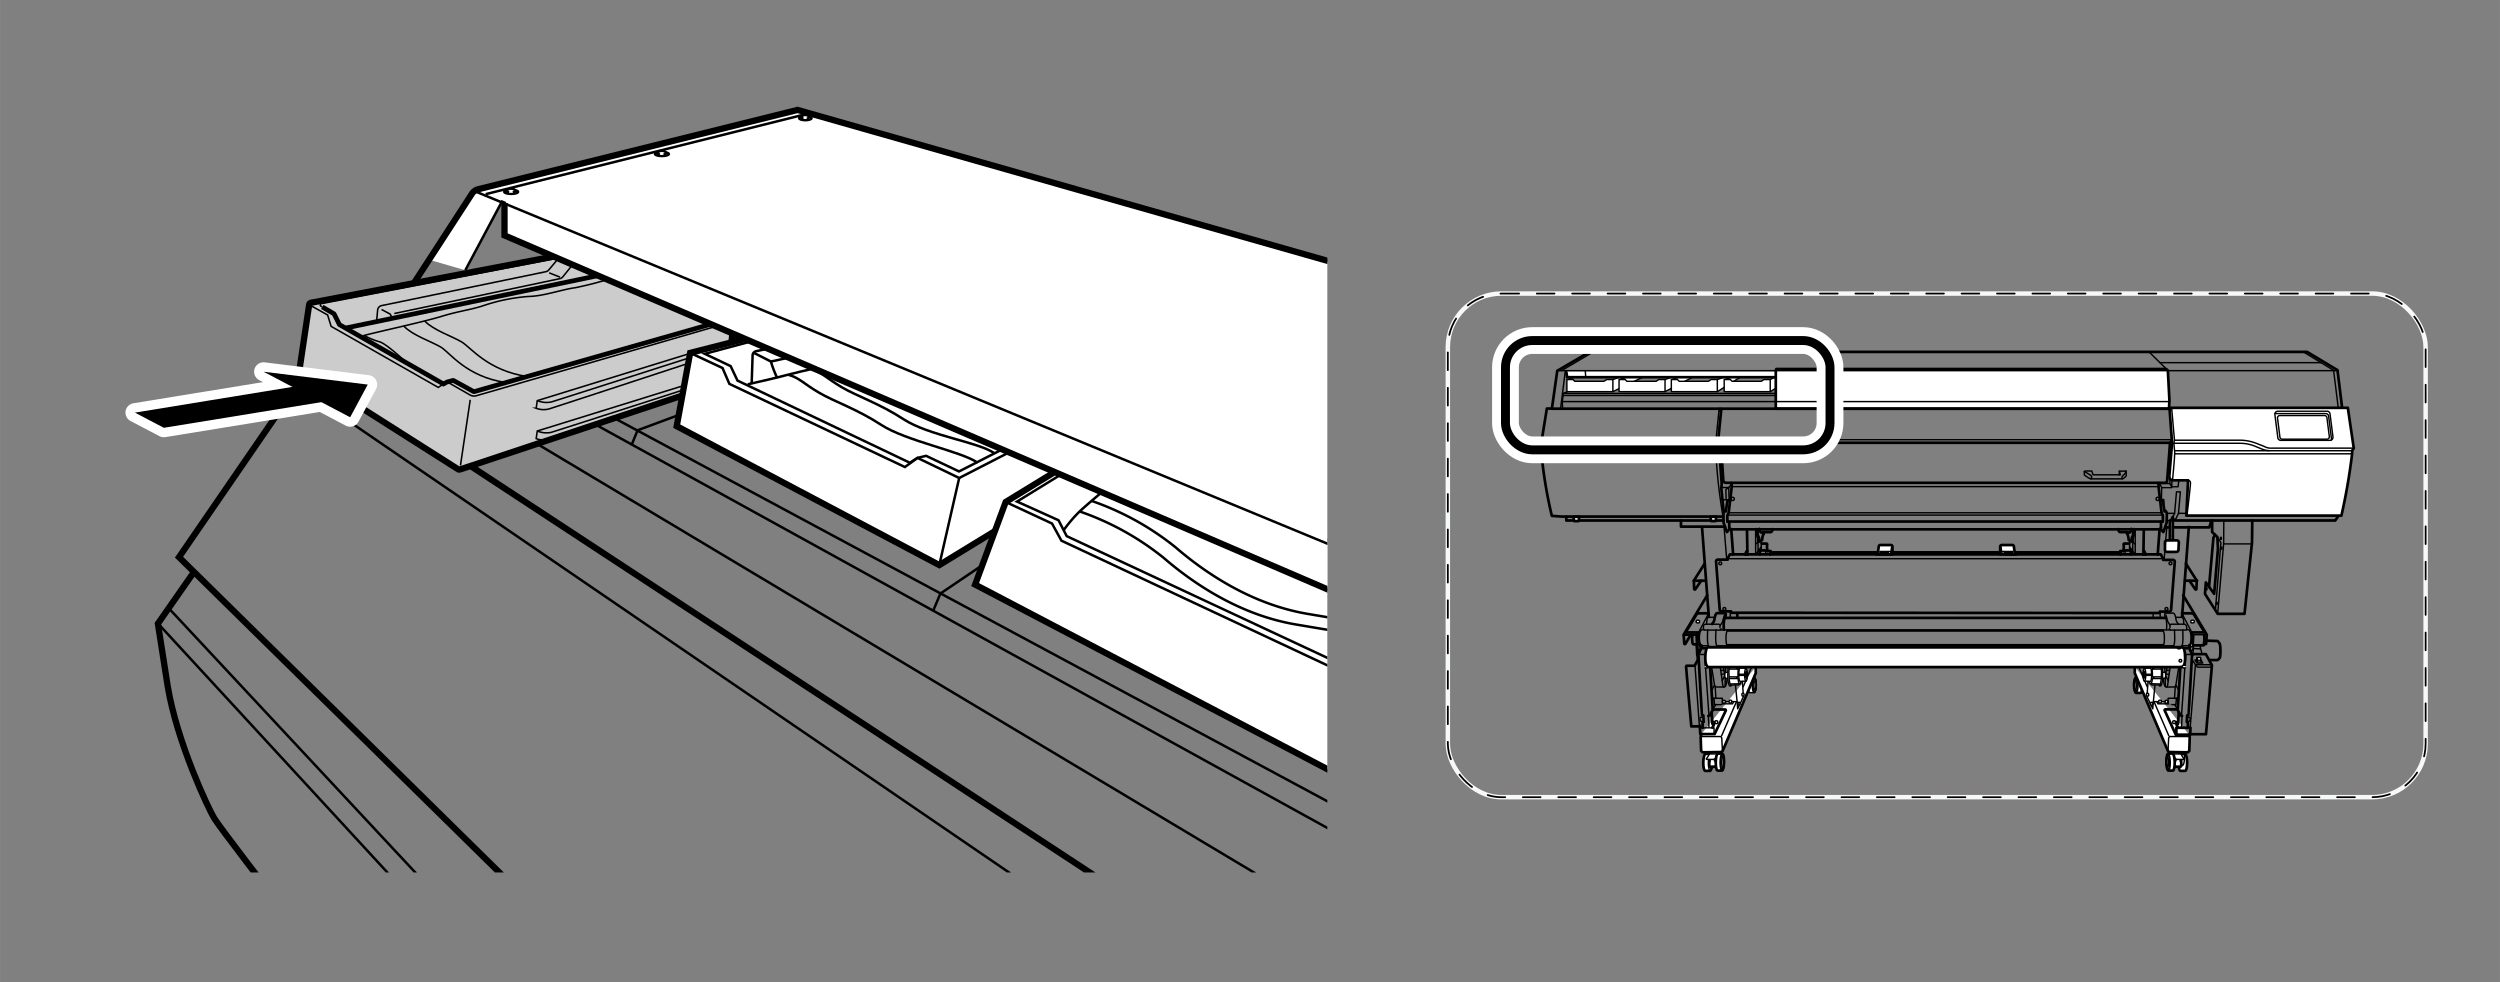 <svg xmlns="http://www.w3.org/2000/svg" xmlns:xlink="http://www.w3.org/1999/xlink" width="140mm" height="55mm" viewBox="0 0 396.85 155.91"><rect x="0" y="0" width="396.85" height="155.91" fill="#808080" stroke="none"/><defs><style>.cls-1,.cls-10,.cls-12,.cls-13,.cls-16,.cls-17,.cls-20,.cls-4,.cls-5,.cls-7,.cls-8,.cls-9{fill:none;}.cls-18,.cls-19,.cls-2,.cls-3,.cls-6{fill:#fff;}.cls-10,.cls-12,.cls-13,.cls-15,.cls-16,.cls-17,.cls-18,.cls-19,.cls-2,.cls-20,.cls-3,.cls-4,.cls-5,.cls-6,.cls-8{stroke:#000;}.cls-10,.cls-15,.cls-2,.cls-20,.cls-21,.cls-3,.cls-4,.cls-5,.cls-8,.cls-9{stroke-linecap:round;}.cls-10,.cls-2,.cls-21,.cls-3,.cls-4,.cls-5,.cls-8,.cls-9{stroke-linejoin:round;}.cls-2,.cls-4{stroke-width:0.23px;}.cls-3,.cls-5,.cls-6{stroke-width:0.43px;}.cls-12,.cls-13,.cls-15,.cls-16,.cls-17,.cls-18,.cls-19,.cls-20,.cls-6,.cls-7{stroke-miterlimit:10;}.cls-7{stroke:#f7f8f8;stroke-width:0.71px;}.cls-8{stroke-width:0.28px;stroke-dasharray:2.81 2.81 2.81 2.81 2.81 2.81;}.cls-21,.cls-9{stroke:#fff;}.cls-9{stroke-width:4.25px;}.cls-10{stroke-width:1.42px;}.cls-11{clip-path:url(#clip-path);}.cls-12,.cls-19{stroke-width:0.4px;}.cls-14{clip-path:url(#clip-path-2);}.cls-15{fill:#ccc;}.cls-16{stroke-width:0.25px;}.cls-17{stroke-width:0.75px;}.cls-21{stroke-width:3px;}</style><clipPath id="clip-path"><rect id="SVGID" class="cls-1" x="18.77" y="13.42" width="191.93" height="125.08"/></clipPath><clipPath id="clip-path-2"><polygon class="cls-1" points="80.05 32.51 80.05 37.66 117.37 53.72 117.14 54.38 109.51 56.32 107.39 67.95 71.67 78.55 44.36 59.34 48.93 40.81 80.05 32.51"/></clipPath></defs><g id="レイヤー_4" data-name="レイヤー 4"><rect class="cls-1" width="396.85" height="155.91"/></g><g id="レイヤー_2" data-name="レイヤー 2"><polygon class="cls-2" points="348.43 104.76 348.73 105.26 349.67 105.26 349.4 104.76 348.43 104.76"/><path class="cls-3" d="M271.52,119.67h-.78c-.18,0-.34.58-.36,1.33s.12,1.36.31,1.37.71,0,.78,0,.35-.59.36-1.34S271.71,119.68,271.52,119.67Z"/><ellipse class="cls-4" cx="271.5" cy="121.03" rx="1.35" ry="0.33" transform="translate(145.77 390.38) rotate(-89)"/><path class="cls-3" d="M271.63,119.32v.43a7.12,7.12,0,0,0-.3,1c0,.28,0,.87,0,.87l.11.09h1.15v-2.35"/><polyline class="cls-2" points="271.23 120.4 271.37 120.88 271.47 120.88 271.47 120.29"/><polyline class="cls-2" points="272.01 120.38 272.24 120.9 272.43 120.9 272.57 120.22"/><path class="cls-2" d="M271.29,119.8a2.64,2.64,0,0,1-.34.54c-.14.12-.08.21,0,.21h1a.66.66,0,0,0,.44-.27c.07-.13.2-.42.2-.42a.13.13,0,0,0-.14-.18c-.21,0-.87,0-.87,0A.3.3,0,0,0,271.29,119.8Z"/><path class="cls-3" d="M273.39,119.63h-.69c-.18,0-.33.58-.34,1.33s.11,1.36.29,1.37h.69c.18,0,.33-.59.34-1.33S273.57,119.64,273.39,119.63Z"/><ellipse class="cls-4" cx="273.42" cy="120.99" rx="1.13" ry="0.26" transform="translate(147.99 392.41) rotate(-89.07)"/><ellipse class="cls-4" cx="273.37" cy="120.99" rx="1.35" ry="0.32" transform="translate(147.95 392.35) rotate(-89.07)"/><ellipse class="cls-4" cx="273.51" cy="120.99" rx="0.82" ry="0.19" transform="translate(148.08 392.49) rotate(-89.07)"/><path class="cls-2" d="M278.52,107.58c-.07,0-.63,0-.7,0s-.32.52-.34,1.17.12,1.2.29,1.21h.7c.17,0,.32-.51.34-1.17S278.69,107.59,278.52,107.58Z"/><ellipse class="cls-4" cx="278.55" cy="108.77" rx="0.99" ry="0.26" transform="translate(164.53 385.21) rotate(-88.92)"/><ellipse class="cls-4" cx="278.49" cy="108.77" rx="1.19" ry="0.32" transform="translate(164.48 385.15) rotate(-88.92)"/><ellipse class="cls-4" cx="278.63" cy="108.77" rx="0.72" ry="0.19" transform="translate(164.61 385.3) rotate(-88.92)"/><path class="cls-3" d="M270.09,116.51a3,3,0,0,0-.12.55c0,.17.07,2.14.07,2.14l.26.23,3-.05.17-.21,5.24-12.31,0-1"/><line class="cls-4" x1="278.04" y1="105.91" x2="276.72" y2="109.02"/><path class="cls-2" d="M274.7,106.73h-.8s-.11,0-.11.46.11.51.11.51h.73"/><path class="cls-2" d="M274.74,108.73l1.21,0,.23-.15c.16,0,.29-.64.29-1.43s-.13-1.43-.29-1.43l-.08-.12-1.31-.11-.06-.06h-.25s-.21.26-.21,1.75.29,1.7.29,1.7h.2l.06-.11Z"/><path class="cls-2" d="M277.16,108.12c.12,0,.22-.45.22-1s-.1-1-.22-1l-.07-.06h-.87c-.11,0-.2.28-.2,1.21s.23.9.23.9Z"/><path class="cls-4" d="M277.16,108.12c-.12,0-.22-.45-.22-1s.1-1,.22-1"/><ellipse class="cls-4" cx="277.22" cy="107.12" rx="0.12" ry="0.55"/><path class="cls-4" d="M275.89,107.41v-.29a5.61,5.61,0,0,1,.06-.88"/><ellipse class="cls-2" cx="277.31" cy="107.12" rx="0.08" ry="0.38"/><line class="cls-4" x1="276.94" y1="107.21" x2="276.08" y2="107.21"/><line class="cls-4" x1="276.94" y1="107.03" x2="276.08" y2="107.03"/><path class="cls-4" d="M274.58,105.94l1.19,0,.22,0c.05-.2.12-.32.19-.32"/><path class="cls-4" d="M274.53,107.71h1.38c0,.48.15.84.27.84"/><line class="cls-4" x1="274.61" y1="106.21" x2="275.9" y2="106.21"/><path class="cls-4" d="M275.77,106c-.18.08,0,.16,0,.14l.18.13"/><path class="cls-4" d="M274.58,107.45h1.28l-.16.09s-.07.09,0,.14"/><path class="cls-4" d="M274.73,105.4a3.38,3.38,0,0,0-.26,1.74c0,1.39.29,1.71.29,1.71"/><line class="cls-4" x1="274.75" y1="105.65" x2="276.13" y2="105.69"/><line class="cls-4" x1="274.68" y1="108.58" x2="276.12" y2="108.54"/><path class="cls-4" d="M271.71,105.93l.46,2.85a.38.38,0,0,0,.37.28h1.12c.28,0,.37-.28.53-1.39"/><path class="cls-4" d="M273.08,105.89l.37,2.69s0,.48.21.48"/><line class="cls-4" x1="273.57" y1="105.93" x2="273.75" y2="106.91"/><line class="cls-4" x1="273.9" y1="106.73" x2="273.94" y2="105.93"/><line class="cls-4" x1="273.19" y1="106.42" x2="273.66" y2="106.42"/><line class="cls-4" x1="273.26" y1="107.02" x2="273.75" y2="107.02"/><line class="cls-4" x1="273.87" y1="107.6" x2="273.84" y2="108.92"/><line class="cls-4" x1="273.75" y1="107.32" x2="273.4" y2="108.07"/><path class="cls-2" d="M269.78,98.56c0-.06-.12-.12-.26-.12s-.26.06-.26.12v.21c0,.07.11.12.26.12s.26,0,.26-.12Z"/><path class="cls-2" d="M272.67,114.53c0-.07-.1-.12-.21-.12s-.21,0-.21.12v.22c0,.07.09.13.21.13s.21-.06.21-.13Z"/><polyline class="cls-5" points="371.35 81.68 370.7 82.63 345.27 82.63 345.24 82.51 344.75 82.51"/><polyline class="cls-2" points="250.4 59.72 248.73 60.25 248.73 62.17 256.03 62.17 261.07 59.74 257.63 59.69 256.03 60.25 255.04 60.25 254.6 60.53 249.98 60.53 249.7 60.25 248.73 60.25"/><polyline class="cls-2" points="258.68 59.72 257.01 60.25 257.01 62.17 264.31 62.17 268.97 59.74 265.91 59.69 264.31 60.25 263.32 60.25 262.88 60.53 258.26 60.53 257.98 60.25 257.01 60.25"/><polyline class="cls-2" points="266.98 59.72 265.31 60.25 265.31 62.17 272.62 62.17 276.58 59.67 274.21 59.69 272.62 60.25 271.62 60.25 271.18 60.53 266.56 60.53 266.28 60.25 265.31 60.25"/><polyline class="cls-2" points="275.37 59.72 273.7 60.25 273.7 62.17 281.01 62.17 285.25 59.62 282.28 59.6 281.01 60.25 280.01 60.25 279.57 60.53 274.96 60.53 274.68 60.25 273.7 60.25"/><polyline class="cls-2" points="283.61 59.72 281.94 60.25 281.94 62.17 289.24 62.17 293.62 59.62 290.52 59.6 289.24 60.25 288.24 60.25 287.8 60.53 283.19 60.53 282.91 60.25 281.94 60.25"/><polyline class="cls-2" points="291.31 59.72 290.19 60.25 290.19 62.17 297.5 62.17 301.6 59.69 298.61 59.55 297.5 60.25 296.5 60.25 296.06 60.53 291.44 60.53 291.17 60.25 290.19 60.25"/><polyline class="cls-2" points="299.54 59.72 298.68 60.25 298.68 62.17 305.98 62.17 307.75 60.85 307.58 59.11 305.98 60.25 304.99 60.25 304.55 60.53 299.93 60.53 299.65 60.25 298.68 60.25"/><polyline class="cls-2" points="307.61 59.72 307 60.25 307 62.17 314.31 62.17 315.56 60.55 315.4 59.09 314.31 60.25 313.31 60.25 312.87 60.53 308.26 60.53 307.98 60.25 307 60.25"/><polyline class="cls-6" points="248.61 58.95 248.78 59.88 317.67 59.88 317.67 58.95"/><polyline class="cls-5" points="248.64 82.05 248.64 82.63 273.52 82.63"/><path class="cls-5" d="M273.47,82H247.9l-1.56-.11a72.88,72.88,0,0,1-1.64-9.79,2,2,0,0,1,.06-.51l.21-1.27-.25-.35.83-5.11h.8l.85-6,5.14-3H366.23l4.83,2.9.73,5.95"/><line class="cls-4" x1="244.76" y1="71.61" x2="272.38" y2="71.61"/><line class="cls-4" x1="244.74" y1="72.01" x2="272.34" y2="72.01"/><polygon class="cls-3" points="249.75 82.05 249.89 82.72 250.59 82.72 250.7 82.02 249.75 82.05"/><polygon class="cls-3" points="271.5 82.05 271.64 82.72 272.34 82.72 272.45 82.02 271.5 82.05"/><polyline class="cls-5" points="266.84 82.65 266.84 83.6 273.8 83.6"/><line class="cls-4" x1="248.47" y1="58.97" x2="247.73" y2="64.84"/><polyline class="cls-4" points="248.61 58.95 248.78 59.88 317.67 59.88 317.67 58.95"/><line class="cls-4" x1="247.92" y1="58.81" x2="252.83" y2="55.91"/><line class="cls-4" x1="251.65" y1="58.91" x2="251.72" y2="59.83"/><polyline class="cls-4" points="248.71 62.22 248.15 62.45 315.85 62.45"/><polyline class="cls-4" points="248.15 62.45 248.15 62.78 315.95 62.78"/><polyline class="cls-4" points="248.15 62.78 247.99 63.75 248.06 64.86"/><line class="cls-4" x1="256.03" y1="60.25" x2="256.03" y2="62.17"/><line class="cls-4" x1="264.31" y1="60.25" x2="264.31" y2="62.17"/><line class="cls-4" x1="272.61" y1="60.25" x2="272.61" y2="62.17"/><line class="cls-4" x1="281.01" y1="60.25" x2="281.01" y2="62.17"/><line class="cls-4" x1="289.24" y1="60.25" x2="289.24" y2="62.17"/><line class="cls-4" x1="297.5" y1="60.25" x2="297.5" y2="62.17"/><line class="cls-4" x1="305.98" y1="60.25" x2="305.98" y2="62.17"/><line class="cls-4" x1="314.31" y1="60.25" x2="314.31" y2="62.17"/><polygon class="cls-3" points="344.31 64.88 281.89 64.88 281.89 58.81 281.98 58.58 343.85 58.58 344.13 58.81 344.38 63.59 344.31 64.88"/><line class="cls-5" x1="246.35" y1="64.88" x2="344.28" y2="64.88"/><line class="cls-4" x1="247.15" y1="58.84" x2="370.98" y2="58.84"/><polyline class="cls-4" points="365.71 55.9 370.44 58.79 371.17 64.67"/><line class="cls-4" x1="344.13" y1="58.81" x2="341.18" y2="55.9"/><line class="cls-4" x1="342.89" y1="57.57" x2="368.49" y2="57.57"/><line class="cls-4" x1="247.99" y1="63.75" x2="344.31" y2="63.75"/><path class="cls-3" d="M344.42,65.19v-.45H372.7l.94,6.4-.25.41,0,.39a94.85,94.85,0,0,1-1.71,9.91H347.06l.28-5.6h-2.47l-.38-.17-.14-.39.45-5.35Z"/><path class="cls-4" d="M344.73,64.74l.45,5.14h10.51a7.29,7.29,0,0,1,2.47.49l1.25.49a2.22,2.22,0,0,0,1.25.28h13"/><path class="cls-4" d="M345.18,69.88l-.1.49s.1,1,.14,1.43-.35,4.45-.35,4.45"/><path class="cls-4" d="M345.08,70.37h10.61a6.32,6.32,0,0,1,2.5.56l.94.38a3.68,3.68,0,0,0,1.32.24h12.94"/><line class="cls-4" x1="360.18" y1="71.55" x2="345.29" y2="71.55"/><line class="cls-4" x1="345.22" y1="72.04" x2="373.29" y2="72.04"/><path class="cls-4" d="M370.34,69.37l-.47-3.68a.46.46,0,0,0-.46-.41h-7.82a.48.48,0,0,0-.47.53l.47,3.68a.46.46,0,0,0,.46.41h7.82A.48.48,0,0,0,370.34,69.37Z"/><path class="cls-4" d="M369.76,69.3l-.38-3a.39.39,0,0,0-.38-.34h-7.08a.38.38,0,0,0-.38.43l.38,3a.38.38,0,0,0,.38.33h7.08A.38.38,0,0,0,369.76,69.3Z"/><path class="cls-4" d="M370.11,69.83a.28.28,0,0,0,0-.09l-.46-3.68a.47.47,0,0,0-.46-.41h-7.83a.41.41,0,0,0-.19,0"/><path class="cls-4" d="M347.34,76.25a.39.39,0,0,1,.38.44c0,.58-.55,5.08-.55,5.08"/><polyline class="cls-4" points="345.27 82.63 345.82 81.49 346.12 78.08 345.5 78.08 345.2 81.49 344.64 82.63 343.9 82.63"/><polyline class="cls-5" points="343.74 83.72 350.71 83.72 350.95 82.93 350.95 82.67"/><polyline class="cls-5" points="351.16 82.67 351.16 84.46 351.99 85.25 352.08 87.17 351.48 94.27 350.16 92.46 350.02 94.27 352.04 97.44 356.3 97.44 357.49 86.13 357.53 82.65"/><polyline class="cls-4" points="353.01 82.65 352.99 86.27 352.04 97.44"/><line class="cls-4" x1="353.08" y1="86.34" x2="357.44" y2="86.34"/><polyline class="cls-4" points="351.99 85.25 352.55 86.15 351.69 96.73"/><path class="cls-5" d="M351.6,84.9l-.24.49c0,.07-.69,7.72-.69,7.72"/><ellipse class="cls-4" cx="352.55" cy="85.46" rx="0.09" ry="0.19"/><ellipse class="cls-4" cx="352.64" cy="87.01" rx="0.09" ry="0.19"/><ellipse class="cls-4" cx="351.9" cy="95.78" rx="0.09" ry="0.19"/><ellipse class="cls-4" cx="350.27" cy="93.48" rx="0.09" ry="0.19"/><path class="cls-3" d="M344.45,82.64v3.47h.47V82.05l-.26.55Z"/><path class="cls-3" d="M344,85.78l1.54,0a.33.33,0,0,1,.33.34l-.06,1.18a.33.33,0,0,1-.33.31H344a.33.33,0,0,1-.33-.32V86.1A.32.32,0,0,1,344,85.78Z"/><polyline class="cls-4" points="344.78 76.3 344.73 77.41 343.15 77.41 343.11 79.24"/><line class="cls-4" x1="343.16" y1="77.41" x2="342.78" y2="76.69"/><path class="cls-4" d="M330.87,74.84v.55a4.31,4.31,0,0,0,1,.63h5c.28,0,.65-.49.65-.49v-.39l0-.35h-1.06l-.05.58h-4.15l-.21-.6h-1Z"/><path class="cls-4" d="M330.87,74.84l1,.6c.32.21.05.58.05.58"/><path class="cls-4" d="M336.87,76a.49.49,0,0,1,.16-.53c.28-.24.44-.42.44-.7"/><polyline class="cls-4" points="336.36 75.37 336.59 75.37 336.41 74.79"/><line class="cls-4" x1="344.76" y1="69.8" x2="272.86" y2="69.8"/><polyline class="cls-4" points="272.89 64.98 272.38 69.99 244.72 69.99"/><polyline class="cls-4" points="272.38 69.99 272.45 70.34 244.97 70.34"/><path class="cls-4" d="M272.45,70.34l-.08,1.11a81.5,81.5,0,0,0,1.11,10.33"/><path class="cls-4" d="M342.9,79.1s0,.19.3.19h.28l0,1"/><polyline class="cls-5" points="342.95 79.59 343.06 79.43 343.32 79.43 343.6 81.19 343.69 81.12 343.81 81.12 343.97 81.47 343.94 82.97 343.41 84.46 343.3 84.34 342.95 83.93"/><line class="cls-4" x1="345.2" y1="81.49" x2="343.97" y2="81.49"/><line class="cls-4" x1="345.82" y1="81.49" x2="347" y2="81.49"/><polyline class="cls-4" points="345.87 76.3 345.75 77.27 344.75 77.27 344.43 76.76"/><polyline class="cls-4" points="342.9 76.76 344.43 76.76 344.49 76.08"/><path class="cls-5" d="M274.9,76.67v.58l-.49,4.15-.21.42v1h.3v1s.1.21.51.21h67.52c.42,0,.51-.21.51-.21v-1h.3v-1l-.21-.42-.48-4.15v-.58"/><polyline class="cls-5" points="274.5 82.79 301.91 82.79 315.63 82.79 343.04 82.79"/><polyline class="cls-5" points="274.6 79.59 274.48 79.43 274.23 79.43 273.95 81.19 273.86 81.12 273.74 81.12 273.58 81.47 273.6 82.97 274.13 84.46 274.25 84.34 274.6 83.93"/><polyline class="cls-4" points="274.41 81.4 298.2 81.4 319.34 81.4 343.13 81.4"/><polyline class="cls-4" points="274.27 81.77 298.06 81.77 319.48 81.77 343.27 81.77"/><polyline class="cls-4" points="274.9 77.25 302.1 77.25 315.44 77.25 342.64 77.25"/><polyline class="cls-5" points="273.24 64.95 272.75 69.85 272.82 70.29 344.66 70.29 344.75 69.87"/><line class="cls-5" x1="273.03" y1="64.91" x2="273.14" y2="65.29"/><polyline class="cls-5" points="272.82 70.29 273.31 76.81 273.24 77.5 273.62 81.29"/><path class="cls-5" d="M273.17,70.37l.39,5.88a.42.42,0,0,0,.42.39H343.7a.31.31,0,0,0,.31-.28l.47-6.09"/><polyline class="cls-4" points="273.52 79.33 274.48 79.33 274.63 79.24"/><polyline class="cls-4" points="274.89 76.83 274.42 77.39 273.24 77.39"/><polyline class="cls-4" points="274.48 79.33 274.42 77.39 273.96 77.71 274.01 79.33"/><circle class="cls-4" cx="275.05" cy="79.2" r="0.26"/><circle class="cls-4" cx="342.51" cy="79.2" r="0.26"/><line class="cls-5" x1="270.18" y1="83.66" x2="271.26" y2="97.92"/><path class="cls-5" d="M270.6,89.47l-1.72,2.71.06,1.34a.1.1,0,0,0,.19,0l.91-1.32"/><line class="cls-5" x1="268.88" y1="92.18" x2="270.78" y2="92.18"/><line class="cls-4" x1="273.68" y1="83.69" x2="274.1" y2="88.82"/><line class="cls-5" x1="274.82" y1="84.02" x2="275.12" y2="88.03"/><line class="cls-5" x1="277.32" y1="84.09" x2="277.39" y2="88.05"/><path class="cls-5" d="M277.32,87.43a1.14,1.14,0,0,0-.25.62"/><line class="cls-4" x1="278.69" y1="84.07" x2="278.69" y2="88.03"/><path class="cls-4" d="M279.07,84l.08,1a1.2,1.2,0,0,1,.21.52,1.84,1.84,0,0,1,0,.44"/><path class="cls-5" d="M278.82,84l.09,1a1.36,1.36,0,0,1,.21.52,2.89,2.89,0,0,1,0,.44h.24l.37-.25a3.71,3.71,0,0,1,.1-.66.77.77,0,0,1,.14-.28l.07-.22"/><path class="cls-5" d="M281.38,84a.55.55,0,0,1-.26.47l-1.22,0-.12.07h-.21a.77.77,0,0,1-.28-.58"/><line class="cls-4" x1="279.59" y1="85.83" x2="279.59" y2="87.35"/><path class="cls-5" d="M281.15,87.62a.34.34,0,0,0-.1-.15h-.57l-.11-.09h-.94s-.07,0-.07.63"/><path class="cls-4" d="M280.37,87.38a1.42,1.42,0,0,0-.09.66"/><line class="cls-4" x1="278.7" y1="86.37" x2="279.14" y2="86.01"/><line class="cls-4" x1="279.57" y1="86.81" x2="278.75" y2="87.92"/><line class="cls-4" x1="279.07" y1="85.31" x2="279.08" y2="88.02"/><polyline class="cls-5" points="298.06 87.68 281.03 87.68 281.03 88.04"/><line class="cls-5" x1="317.42" y1="87.68" x2="300.44" y2="87.68"/><path class="cls-5" d="M279.64,86.29h.78c.18,0,.09.33.07.43s.07.75.07.75"/><line class="cls-4" x1="274.25" y1="88.69" x2="343.39" y2="88.69"/><circle class="cls-4" cx="273.08" cy="89.43" r="0.23"/><circle class="cls-4" cx="273.73" cy="96.67" r="0.23"/><path class="cls-5" d="M271,94.51l-3.74,6.25.11,1.43a.1.1,0,0,0,.18,0l.84-1.44"/><polyline class="cls-5" points="267.33 100.75 269.31 100.75 269.43 103.02 269.75 103.47 270.16 102.56"/><path class="cls-5" d="M268.65,100.77c-.11.89,0,1.52.21,1.52h.5"/><path class="cls-4" d="M273.22,99.82c-.15.27-.29.2-.29.2h-2.39a.45.45,0,0,1-.13-.26,3.46,3.46,0,0,1,0-.4.37.37,0,0,1,.36-.27h2c.26,0,.3.19.25.52"/><path class="cls-5" d="M271.78,99.05l.24-.33a1.21,1.21,0,0,0,.14-.45c0-.19.18-.94.44-.94h1.21a.19.19,0,0,1,.13.21.78.78,0,0,1-.07.42,2.23,2.23,0,0,0-.21.66,5.61,5.61,0,0,0,0,1.34"/><path class="cls-4" d="M273.1,99.22a3.52,3.52,0,0,0,.37-.57c0-.17.21-.82.27-1"/><path class="cls-4" d="M272.16,98H271.1s-.19.19-.19,1.1"/><path class="cls-5" d="M270.06,102.46l-.12.23-.37-.8v-1.5h-1.84a.2.2,0,0,1,0-.3c.16-.15,1.55-2.52,1.55-2.52a.65.65,0,0,1,.4-.21h1.51"/><line class="cls-4" x1="271.14" y1="97.54" x2="269.68" y2="100.32"/><path class="cls-4" d="M271.08,100c-.1,1.88,0,2.63.32,2.63h1.37a.37.37,0,0,0,.11-.14"/><path class="cls-4" d="M272.39,100c-.11,1.88,0,2.63.31,2.63"/><path class="cls-4" d="M271.17,102.51h-1c-.1,0-.41-.29-.41-1.27s.29-1.28.43-1.28h.26"/><path class="cls-4" d="M273.07,100h1.11a.09.09,0,0,1,.1.09s-.29,0-.29,1.21.22,1.15.22,1.15a.29.29,0,0,1-.15.07h-1.52"/><line class="cls-5" x1="274.28" y1="100.08" x2="343.29" y2="100.08"/><polyline class="cls-5" points="274.21 102.44 315.02 102.44 315.13 102.44 343.36 102.44"/><line class="cls-5" x1="273.85" y1="98.09" x2="343.72" y2="98.09"/><line class="cls-5" x1="275.78" y1="97.36" x2="275.78" y2="98.06"/><line class="cls-4" x1="274.67" y1="97.07" x2="274.67" y2="98.08"/><polyline class="cls-2" points="270.67 105.61 270.98 105.61 271.17 105.73 271.17 105.9 271.01 106.03 270.67 106.03"/><ellipse class="cls-2" cx="271.68" cy="102.89" rx="0.26" ry="0.12"/><circle class="cls-2" cx="271.45" cy="104.89" r="0.21"/><path class="cls-5" d="M269.36,102.49l.07,1.57.07.19v.54l-.49.89h-1.25s-.1,0-.1.22.82,9.41.82,9.41h1.3l.07-.1v.33l0,.1.06.89h2.27l1.77-3.72a.13.13,0,0,0-.11-.18h-1.92"/><polyline class="cls-4" points="269.85 115.54 272.09 115.54 272.09 116.53"/><line class="cls-4" x1="269.07" y1="105.71" x2="269.76" y2="115.23"/><path class="cls-5" d="M270.27,115.54s0-.65,0-.78.17-.14.17-.14l-.05-1.05s-.17,0-.21-.07-.57-9.61-.57-9.61l.45-1h.87"/><line class="cls-4" x1="270.6" y1="103.94" x2="270.68" y2="105.47"/><line class="cls-4" x1="270.75" y1="106.11" x2="271.28" y2="113.56"/><path class="cls-5" d="M271.19,113.64a.34.34,0,0,0,.26-.12l.43-.8-.41-6.82"/><line class="cls-5" x1="271.71" y1="113.07" x2="271.83" y2="114.91"/><polyline class="cls-5" points="271.85 114.62 272.06 114.63 272.07 115.03 271.83 115.5"/><line class="cls-4" x1="271.19" y1="113.75" x2="271.28" y2="115.4"/><line class="cls-4" x1="269.59" y1="103.89" x2="270.6" y2="103.89"/><path class="cls-4" d="M270.34,113.85H270s-.14,0-.14.31.19.37.19.37h.32"/><path class="cls-4" d="M273.4,111.85l0-1h-1.32l.09,1S273.43,111.87,273.4,111.85Z"/><line class="cls-4" x1="272.17" y1="108.78" x2="271.71" y2="109.55"/><line class="cls-4" x1="272.06" y1="110.8" x2="271.8" y2="111.2"/><line class="cls-4" x1="272.34" y1="111.89" x2="271.92" y2="112.56"/><polyline class="cls-4" points="273.45 111.73 275.03 111.73 275.19 111.38 275.75 111.38 275.84 112.52 276.76 110.57 276.58 108.18"/><line class="cls-4" x1="275.75" y1="111.38" x2="275.49" y2="108.78"/><line class="cls-4" x1="275.19" y1="111.38" x2="273.43" y2="111.38"/><line class="cls-4" x1="272.38" y1="110.76" x2="272.27" y2="108.99"/><path class="cls-2" d="M273.87,111.29c0-.07-.09-.13-.21-.13s-.2.06-.2.13v.21c0,.07.09.13.2.13s.21-.06.21-.13Z"/><path class="cls-2" d="M274.89,111.26c0-.07-.09-.12-.21-.12s-.2,0-.2.12v.22c0,.07.09.13.2.13s.21-.06.21-.13Z"/><path class="cls-2" d="M276.12,111.94c.05,0,.09-.1.09-.23s0-.22-.1-.22H276c-.05,0-.09.1-.09.23s.05.22.1.22Z"/><path class="cls-2" d="M276.77,110.5c.05,0,.09-.1.09-.22s-.05-.23-.1-.23h-.16c-.05,0-.09.1-.09.23s.05.22.1.22Z"/><line class="cls-4" x1="275.61" y1="111.47" x2="273.31" y2="116.76"/><polyline class="cls-4" points="270.02 116.92 273.19 116.92 273.31 117.13 273.43 119.27"/><path class="cls-3" d="M346.05,119.67h.78c.18,0,.35.58.36,1.33s-.12,1.36-.31,1.37-.71,0-.78,0-.35-.59-.36-1.34S345.86,119.68,346.05,119.67Z"/><ellipse class="cls-4" cx="346.07" cy="121.03" rx="0.33" ry="1.35" transform="matrix(1, -0.02, 0.02, 1, -2.05, 6.03)"/><path class="cls-3" d="M345.94,119.32v.43a5.89,5.89,0,0,1,.3,1,7.09,7.09,0,0,1,0,.87l-.11.09H345l0-2.35"/><polyline class="cls-2" points="346.35 120.4 346.2 120.88 346.1 120.88 346.1 120.29"/><polyline class="cls-2" points="345.56 120.38 345.34 120.9 345.14 120.9 345 120.22"/><path class="cls-2" d="M346.28,119.8a2.64,2.64,0,0,0,.34.54c.14.12.08.21,0,.21h-1a.68.68,0,0,1-.44-.27c-.07-.13-.2-.42-.2-.42s-.06-.19.14-.18.87,0,.87,0A.3.3,0,0,1,346.28,119.8Z"/><path class="cls-3" d="M344.18,119.63h.69c.18,0,.33.58.35,1.33s-.12,1.36-.29,1.37h-.7c-.17,0-.33-.59-.34-1.33S344,119.64,344.18,119.63Z"/><ellipse class="cls-4" cx="344.15" cy="120.99" rx="0.26" ry="1.13" transform="translate(-1.92 5.62) rotate(-0.93)"/><ellipse class="cls-4" cx="344.2" cy="120.99" rx="0.32" ry="1.35" transform="translate(-1.92 5.62) rotate(-0.93)"/><ellipse class="cls-4" cx="344.07" cy="120.99" rx="0.19" ry="0.82" transform="translate(-1.92 5.62) rotate(-0.93)"/><path class="cls-3" d="M339.05,107.58c.07,0,.63,0,.7,0s.33.52.34,1.17S340,110,339.8,110h-.7c-.17,0-.32-.51-.34-1.17S338.88,107.59,339.05,107.58Z"/><ellipse class="cls-4" cx="339.02" cy="108.77" rx="0.26" ry="0.99" transform="translate(-2 6.43) rotate(-1.08)"/><ellipse class="cls-4" cx="339.08" cy="108.77" rx="0.32" ry="1.19" transform="translate(-2 6.43) rotate(-1.08)"/><ellipse class="cls-4" cx="338.94" cy="108.77" rx="0.19" ry="0.72" transform="translate(-2 6.43) rotate(-1.08)"/><path class="cls-3" d="M347.51,116.65a1.59,1.59,0,0,1,.09.41c0,.17-.07,2.14-.07,2.14l-.25.23-3-.05-.16-.21-5.24-12.31,0-1"/><line class="cls-4" x1="339.53" y1="105.91" x2="340.85" y2="109.02"/><path class="cls-2" d="M342.87,106.73h.8s.11,0,.11.46-.11.51-.11.51h-.73"/><path class="cls-2" d="M342.83,108.73l-1.21,0-.22-.15c-.16,0-.29-.64-.29-1.43s.13-1.43.29-1.43l.08-.12,1.3-.11.07-.06h.24s.21.26.21,1.75-.29,1.7-.29,1.7h-.2l-.06-.11Z"/><path class="cls-2" d="M340.41,108.12c-.12,0-.22-.45-.22-1s.1-1,.22-1l.07-.06h.87c.11,0,.2.28.2,1.21s-.23.9-.23.9Z"/><path class="cls-4" d="M340.41,108.12c.12,0,.22-.45.22-1s-.1-1-.22-1"/><ellipse class="cls-4" cx="340.35" cy="107.12" rx="0.12" ry="0.55"/><path class="cls-4" d="M341.68,107.41c0-.1,0-.19,0-.29a5.5,5.5,0,0,0-.07-.88"/><ellipse class="cls-2" cx="340.26" cy="107.12" rx="0.08" ry="0.38"/><line class="cls-4" x1="340.63" y1="107.21" x2="341.49" y2="107.21"/><line class="cls-4" x1="340.63" y1="107.03" x2="341.49" y2="107.03"/><path class="cls-4" d="M343,105.94l-1.19,0-.22,0c-.05-.2-.11-.32-.18-.32"/><path class="cls-4" d="M343.05,107.71h-1.39c0,.48-.15.84-.26.84"/><line class="cls-4" x1="342.96" y1="106.21" x2="341.68" y2="106.21"/><path class="cls-4" d="M341.8,106c.18.08.05.16,0,.14l-.18.13"/><path class="cls-4" d="M343,107.45h-1.28l.17.09s.06.09,0,.14"/><path class="cls-4" d="M342.85,105.4a3.49,3.49,0,0,1,.25,1.74c0,1.39-.29,1.71-.29,1.71"/><line class="cls-4" x1="342.82" y1="105.65" x2="341.44" y2="105.69"/><line class="cls-4" x1="342.89" y1="108.58" x2="341.45" y2="108.54"/><path class="cls-4" d="M345.86,105.93l-.46,2.85a.38.38,0,0,1-.37.28h-1.12c-.27,0-.37-.28-.53-1.39"/><path class="cls-4" d="M344.49,105.89l-.37,2.69s0,.48-.21.48"/><line class="cls-4" x1="344.01" y1="105.93" x2="343.82" y2="106.91"/><line class="cls-4" x1="343.67" y1="106.73" x2="343.64" y2="105.93"/><line class="cls-4" x1="344.38" y1="106.42" x2="343.91" y2="106.42"/><line class="cls-4" x1="344.31" y1="107.02" x2="343.82" y2="107.02"/><line class="cls-4" x1="343.71" y1="107.6" x2="343.73" y2="108.92"/><line class="cls-4" x1="343.82" y1="107.32" x2="344.17" y2="108.07"/><path class="cls-2" d="M347.79,98.56c0-.06.12-.12.26-.12s.26.06.26.12v.21c0,.07-.11.12-.26.12s-.26,0-.26-.12Z"/><path class="cls-2" d="M344.91,114.53c0-.07.09-.12.2-.12s.21,0,.21.12v.22c0,.07-.09.13-.21.13s-.2-.06-.2-.13Z"/><line class="cls-5" x1="347.46" y1="83.66" x2="346.38" y2="97.92"/><path class="cls-5" d="M347,89.47l1.72,2.71-.06,1.34a.1.1,0,0,1-.19,0l-.91-1.32"/><line class="cls-5" x1="348.76" y1="92.18" x2="346.85" y2="92.18"/><line class="cls-4" x1="343.96" y1="83.69" x2="343.54" y2="88.82"/><line class="cls-5" x1="342.82" y1="84.02" x2="342.52" y2="88.03"/><line class="cls-5" x1="340.31" y1="84.09" x2="340.25" y2="88.05"/><path class="cls-5" d="M340.31,87.43a1.09,1.09,0,0,1,.26.62"/><line class="cls-4" x1="338.95" y1="84.07" x2="338.95" y2="88.03"/><path class="cls-4" d="M338.57,84l-.09,1a1.36,1.36,0,0,0-.21.52,2.11,2.11,0,0,0,0,.44"/><path class="cls-5" d="M338.81,84l-.08,1a1.2,1.2,0,0,0-.21.52,1.84,1.84,0,0,0,0,.44h-.24l-.37-.25a3.71,3.71,0,0,0-.1-.66.77.77,0,0,0-.14-.28l-.07-.22"/><path class="cls-5" d="M336.26,84a.53.53,0,0,0,.26.47l1.21,0,.13.07h.21a.75.75,0,0,0,.27-.58"/><line class="cls-4" x1="338.05" y1="85.83" x2="338.05" y2="87.35"/><path class="cls-5" d="M336.48,87.62a.43.43,0,0,1,.11-.15h.57l.11-.09h.93s.07,0,.07.63"/><path class="cls-4" d="M337.27,87.38a1.58,1.58,0,0,1,.08.66"/><line class="cls-4" x1="338.94" y1="86.37" x2="338.5" y2="86.01"/><line class="cls-4" x1="338.07" y1="86.81" x2="338.88" y2="87.92"/><line class="cls-4" x1="338.57" y1="85.31" x2="338.55" y2="88.02"/><polyline class="cls-5" points="319.89 87.68 336.61 87.68 336.61 88.04"/><path class="cls-5" d="M338,86.29h-.79c-.17,0-.08.33-.07.43a6.42,6.42,0,0,1-.07.75"/><path class="cls-5" d="M342.8,97.31l.05-.22h1.51a.28.28,0,0,0,.28-.26l.59-7.65a.28.28,0,0,0-.28-.3h-1.56v-.19L343,88H274.61l-.36.65v.19h-1.56a.28.28,0,0,0-.28.3l.58,7.65a.3.3,0,0,0,.28.26h1.52l0,.22Z"/><circle class="cls-4" cx="344.55" cy="89.43" r="0.23"/><circle class="cls-4" cx="343.91" cy="96.67" r="0.23"/><path class="cls-5" d="M346.57,94.51l3.74,6.25-.11,1.43a.1.1,0,0,1-.18,0l-.12-.21"/><polyline class="cls-4" points="350.25 100.75 348.26 100.75 348.14 103.02 347.83 103.47 347.41 102.56"/><path class="cls-4" d="M344.35,99.82c.16.27.29.2.29.2H347a.45.45,0,0,0,.14-.26,2.92,2.92,0,0,0-.06-.4.37.37,0,0,0-.36-.27h-2c-.26,0-.3.19-.24.52"/><path class="cls-4" d="M345.79,99.05l-.24-.33a1.21,1.21,0,0,1-.14-.45c0-.19-.17-.94-.44-.94h-1.21s-.12,0-.12.21a.78.78,0,0,0,.07.42,2.23,2.23,0,0,1,.2.66,5.61,5.61,0,0,1,0,1.34"/><path class="cls-4" d="M344.47,99.22a3,3,0,0,1-.36-.57c-.06-.17-.21-.82-.28-1"/><path class="cls-4" d="M345.41,98h1.06s.19.19.19,1.1"/><path class="cls-5" d="M347.51,102.46l.13.23.36-.8v-1.5h1.84s.2-.14,0-.3-1.55-2.52-1.55-2.52a.65.65,0,0,0-.4-.21h-1.51"/><line class="cls-4" x1="346.44" y1="97.54" x2="347.9" y2="100.32"/><path class="cls-4" d="M346.49,100c.1,1.88,0,2.63-.32,2.63H344.8a.31.31,0,0,1-.1-.14"/><path class="cls-4" d="M345.18,100c.11,1.88,0,2.63-.31,2.63"/><path class="cls-4" d="M346.4,102.51h1c.1,0,.41-.29.41-1.27s-.29-1.28-.43-1.28h-.26"/><path class="cls-4" d="M344.51,100h-1.12a.09.09,0,0,0-.1.09s.29,0,.29,1.21-.22,1.15-.22,1.15a.29.29,0,0,0,.15.07H345"/><line class="cls-4" x1="341.79" y1="97.36" x2="341.79" y2="98.06"/><line class="cls-4" x1="342.91" y1="97.07" x2="342.91" y2="98.08"/><path class="cls-3" d="M271.31,105.9c-.38,0-.61-.45-.61-1.51s.21-1.62.4-1.62h75.37c.19,0,.4.56.4,1.62s-.23,1.51-.61,1.51Z"/><polyline class="cls-2" points="346.9 105.61 346.59 105.61 346.4 105.73 346.4 105.9 346.56 106.03 346.9 106.03"/><ellipse class="cls-2" cx="345.9" cy="102.89" rx="0.26" ry="0.12"/><circle class="cls-2" cx="346.12" cy="104.89" r="0.21"/><polyline class="cls-4" points="348 104.1 348.1 104.1 348.19 102.69"/><path class="cls-5" d="M345.48,116.53v-1h2.24l0,.1-.05,1h-2.28l-1.76-3.84a.13.13,0,0,1,.11-.18h1.91"/><path class="cls-5" d="M347.31,115.54s0-.65,0-.78-.17-.14-.17-.14l.05-1.05s.17,0,.21-.07.57-9.61.57-9.61l-.45-1h-.87"/><line class="cls-4" x1="346.97" y1="103.94" x2="346.89" y2="105.47"/><line class="cls-4" x1="346.82" y1="106.11" x2="346.3" y2="113.56"/><path class="cls-5" d="M346.38,113.64a.34.34,0,0,1-.26-.12l-.43-.8.42-6.82"/><line class="cls-5" x1="345.86" y1="113.07" x2="345.74" y2="114.91"/><polyline class="cls-5" points="345.72 114.62 345.51 114.63 345.5 115.03 345.74 115.5"/><line class="cls-4" x1="346.38" y1="113.75" x2="346.3" y2="115.4"/><line class="cls-4" x1="347.98" y1="103.89" x2="346.97" y2="103.89"/><path class="cls-4" d="M347.24,113.85h.29s.14,0,.14.31-.19.37-.19.37h-.31"/><path class="cls-4" d="M344.17,111.85l0-1h1.32l-.09,1S344.15,111.87,344.17,111.85Z"/><line class="cls-4" x1="345.4" y1="108.78" x2="345.86" y2="109.55"/><line class="cls-4" x1="345.51" y1="110.8" x2="345.77" y2="111.2"/><line class="cls-4" x1="345.24" y1="111.89" x2="345.65" y2="112.56"/><polyline class="cls-4" points="344.12 111.73 342.55 111.73 342.38 111.38 341.83 111.38 341.73 112.52 340.81 110.57 340.99 108.18"/><line class="cls-4" x1="341.83" y1="111.38" x2="342.08" y2="108.78"/><line class="cls-4" x1="342.38" y1="111.38" x2="344.15" y2="111.38"/><line class="cls-4" x1="345.19" y1="110.76" x2="345.31" y2="108.99"/><path class="cls-2" d="M343.7,111.29c0-.07.09-.13.21-.13s.21.06.21.13v.21c0,.07-.1.13-.21.13s-.21-.06-.21-.13Z"/><path class="cls-2" d="M342.68,111.26c0-.07.09-.12.21-.12s.21,0,.21.12v.22c0,.07-.1.13-.21.13s-.21-.06-.21-.13Z"/><path class="cls-2" d="M341.46,111.94c-.06,0-.1-.1-.1-.23s.05-.22.1-.22h.16c.05,0,.09.1.09.23s0,.22-.1.22Z"/><path class="cls-2" d="M347.82,102.65c-.05,0-.09-.1-.09-.22s0-.23.09-.23H348s.09.1.09.23,0,.22-.09.22Z"/><path class="cls-2" d="M340.81,110.5c-.05,0-.1-.1-.09-.22s0-.23.09-.23H341s.09.1.09.23,0,.22-.1.22Z"/><line class="cls-4" x1="341.97" y1="111.47" x2="344.26" y2="116.76"/><polyline class="cls-4" points="347.56 116.92 344.38 116.92 344.26 117.13 344.15 119.27"/><path class="cls-3" d="M297.82,88a.28.28,0,0,1,.06-.22l.23-.16.13-.88a.25.25,0,0,1,.25-.22h1.66a.26.26,0,0,1,.26.26V88Z"/><path class="cls-4" d="M299.62,88a.57.57,0,0,1,.07-.17l.09-.14h-1.29l-.15.12a.32.32,0,0,0-.09.19"/><line class="cls-4" x1="298.41" y1="87.54" x2="300.08" y2="87.54"/><polyline class="cls-4" points="300.27 86.81 300.16 87.66 300.01 87.99"/><path class="cls-3" d="M320.1,88a.26.26,0,0,0-.07-.22,2.36,2.36,0,0,0-.22-.16l-.13-.88a.25.25,0,0,0-.25-.22h-1.66a.26.26,0,0,0-.26.26V88Z"/><path class="cls-4" d="M318.3,88a.57.57,0,0,0-.07-.17l-.09-.14h1.29l.15.12a.32.32,0,0,1,.09.19"/><line class="cls-4" x1="319.51" y1="87.54" x2="317.84" y2="87.54"/><polyline class="cls-4" points="317.65 86.81 317.76 87.66 317.91 87.99"/><polyline class="cls-5" points="348.1 103.84 350.16 103.84 351.13 105.61 350.18 116.55 347.7 116.55"/><polyline class="cls-4" points="347.96 104.66 348.51 105.52 351.04 105.52"/><polyline class="cls-4" points="347.68 115.44 348.51 105.52 348.84 105.91 350.9 105.91 351.13 105.61"/><polygon class="cls-2" points="348.65 104.85 348.78 105.1 349.39 105.1 349.35 104.81 349.33 104.36 348.71 104.36 348.71 104.75 348.65 104.85"/><polyline class="cls-4" points="348.82 104.42 348.82 104.81 348.86 105.07"/><line class="cls-4" x1="348.83" y1="104.81" x2="349.24" y2="104.81"/><path class="cls-5" d="M348.18,102.45h1.62a4.27,4.27,0,0,0,.08-1.69"/><path class="cls-4" d="M349.27,102.43c0,.16.05.58.05.58a2.38,2.38,0,0,1,.2.79"/><line class="cls-4" x1="349.32" y1="103.01" x2="348.2" y2="102.95"/><path class="cls-5" d="M350.26,101.7l1.77.06.31.38s.14.15.14,1.18-.13,1.15-.13,1.15l-.32.31-1.33,0"/><rect class="cls-7" x="229.83" y="46.6" width="155.22" height="79.95" rx="8.5"/><rect class="cls-8" x="229.83" y="46.6" width="155.22" height="79.95" rx="8.5"/><rect class="cls-9" x="238.98" y="54.06" width="51.52" height="17.35" rx="4.25"/><rect class="cls-10" x="238.98" y="54.06" width="51.52" height="17.35" rx="4.25"/></g><g id="レイヤー_3" data-name="レイヤー 3"><g class="cls-11"><line class="cls-12" x1="68.21" y1="50.63" x2="216.99" y2="130.58"/><polyline class="cls-12" points="148.16 96.89 149.28 94.22 157.29 88.8"/><polyline class="cls-12" points="100.26 70.62 101.21 68.3 110.25 64.94"/><polyline class="cls-12" points="72.78 49.26 68.21 50.63 67.7 52.53"/><polyline class="cls-12" points="219.31 136.18 67.09 52.27 66.41 52.7 63.48 57.44 63.22 66.57"/><line class="cls-12" x1="63.48" y1="57.44" x2="204.67" y2="141.86"/><polyline class="cls-13" points="177.19 141.26 53.57 60.11 47.11 61.23 28.41 88.45 82.51 141.69"/><path class="cls-13" d="M30.74,90.86,25.06,99l1.55,9.91c1.46,8.87,6.46,19.47,7.4,21s9.39,12.49,9.39,12.49"/><line class="cls-12" x1="25.06" y1="98.96" x2="68.64" y2="146.26"/><line class="cls-12" x1="26.78" y1="96.55" x2="76.05" y2="149.36"/><line class="cls-12" x1="47.11" y1="61.23" x2="168.36" y2="144.1"/><g class="cls-14"><path class="cls-15" d="M89.37,40.43l-40,7.63a.37.37,0,0,0-.3.32l-1.47,9.87a.42.42,0,0,0,.18.41L72.73,74.5a.4.4,0,0,0,.35,0l42.39-14.09,1-9.49Z"/><path class="cls-16" d="M49.08,48.38,52,50l.56,1.81,17,9.69,1.38-.9,3.67,2.1a1.29,1.29,0,0,0,1,.12L116.44,51"/><path class="cls-16" d="M51.16,48.73l-.22-.13a.22.22,0,0,1,.07-.4l38.84-7.47"/><path class="cls-17" d="M115.43,50.72,75.33,62.15a.21.21,0,0,1-.17,0L72,60.41a.22.22,0,0,0-.16,0l-.9.24-.56.3L53.94,51.57a.2.2,0,0,1-.09-.09l-.8-1.61a.26.26,0,0,0-.09-.09l-1.8-1.05"/><line class="cls-17" x1="54.91" y1="52.06" x2="96.87" y2="43.35"/><path class="cls-16" d="M97.6,44a52.9,52.9,0,0,1-6.33,1.68c-2,.26-5,1.34-7.33,1.38a29.07,29.07,0,0,0-7.36,1.51c-2,.64-3.79.82-6.59,1.68s-9.82,2.37-12.19,3a11.18,11.18,0,0,0,2.41,1c1.08.26,4.18,3.19,4.18,3.19"/><path class="cls-16" d="M64.09,51.75c1.33,1.47,4.48,2.5,5.9,3.36s4.05,4.7,10.25,5.6"/><path class="cls-16" d="M67.4,50.94c1.34,1.46,4.48,2.49,5.91,3.36s4.17,4.56,10.38,5.47"/><path class="cls-16" d="M59.78,51l.16-1.77a.81.81,0,0,1,.64-.72l26.06-5.38a.78.78,0,0,0,.46-.27l1.67-2"/><path class="cls-16" d="M60.56,49.13l1.37.73a1.23,1.23,0,0,1,.22.64"/><path class="cls-16" d="M62.58,49.77l26.26-5.53a.84.84,0,0,0,.52-.32l1.24-1.54a.9.9,0,0,1,.49-.3l1.47-.36"/><line class="cls-16" x1="87.17" y1="43.31" x2="88.9" y2="44"/><line class="cls-16" x1="88.77" y1="41.42" x2="90.49" y2="42.11"/><line class="cls-16" x1="74.64" y1="63.47" x2="73.09" y2="73.89"/><path class="cls-16" d="M113.28,54.94l-28,8.66-.17,1.21a3.35,3.35,0,0,0,2.37,0c1.51-.47,25.37-8.31,25.37-8.31"/><path class="cls-16" d="M85.32,63.6a3.71,3.71,0,0,0,2.2.21c1-.3,25-8,25-8"/><path class="cls-16" d="M113.15,59.77,85.28,68.42l-.17,1.21a3.37,3.37,0,0,0,2.37,0c1.5-.48,25.28-8.32,25.28-8.32"/><path class="cls-16" d="M85.28,68.42a3.76,3.76,0,0,0,2.2.22c1-.3,24.89-8,24.89-8"/></g><polygon class="cls-18" points="121.28 53.03 109.55 56.02 107.42 67.65 149.1 89.7 175.66 73.48 121.28 53.03"/><polyline class="cls-12" points="109.55 56.02 114.69 58.42 115.78 60.94 143.64 74.14 145.64 72.69 152.26 75.88 164.35 69.67"/><polyline class="cls-12" points="121.97 53.46 111.88 56.17 115.98 58.12 117.07 60.42 144.43 73.46 145.64 72.69 147.01 72.36 152.23 74.84 163.5 69.09"/><path class="cls-12" d="M119.73,56.05l2.64,1.34a19.27,19.27,0,0,0,.94,2.49"/><path class="cls-12" d="M119.32,60.82l.15-4.52a.76.76,0,0,1,.62-.57c.51-.07,4.79-1.08,4.79-1.08"/><line class="cls-12" x1="122.37" y1="57.39" x2="127.95" y2="56.17"/><path class="cls-12" d="M118.7,61s4-.88,6.24-1.48,8.33-1.95,8.33-1.95"/><path class="cls-12" d="M125.23,59.53c1.61.42,2.3,1.35,4.79,2.81s5.92,2.54,9.87,5.11,12.7,4.19,15.29,6"/><path class="cls-12" d="M128.83,58.66c1.61.41,2.3,1.34,4.79,2.81s5.91,2.54,9.86,5.11,11.76,3.58,14.35,5.35"/><line class="cls-12" x1="152.26" y1="75.88" x2="149.1" y2="89.7"/><polygon class="cls-18" points="169.46 73.68 159.64 79.69 154.79 92.8 216.81 125.3 223.15 89.7 169.46 73.68"/><polyline class="cls-12" points="219.46 106.44 216.62 105.34 213.46 105.72 169.33 85.11 168.03 82.59 161.44 79.62 170.04 74.33"/><polyline class="cls-12" points="159.64 79.69 167 83.11 168.49 85.83 213.13 106.76 216.49 106.24 219.72 107.53"/><path class="cls-12" d="M168.81,84.21a22.48,22.48,0,0,1,2.33-2.78c1.29-1.29,5.29-4.52,5.36-4.71"/><path class="cls-12" d="M171.33,81.17a44.16,44.16,0,0,1,13.37,7.37c4.2,3.62,11.63,9,21,10.59s12.15,1.94,15.31,3.17"/><path class="cls-12" d="M173.2,79.49a44.19,44.19,0,0,1,13.38,7.37c4.2,3.62,11.63,9,21,10.59s12.14,1.94,15.31,3.17"/><path class="cls-19" d="M68,41.2l6.89-10.42a1.7,1.7,0,0,1,1-.72l50.69-12.59L219.83,44,217.2,96.29l-137.1-59V32.17L79.67,32l-5.81,10.9"/><line class="cls-12" x1="75.71" y1="30.5" x2="217.42" y2="89.08"/><path class="cls-20" d="M65.82,44.76l9.09-14a1.7,1.7,0,0,1,1-.72l50.69-12.59L219.83,44"/><line class="cls-12" x1="77.09" y1="30.82" x2="128.43" y2="17.99"/><ellipse class="cls-19" cx="81.14" cy="30.46" rx="1.1" ry="0.32"/><path class="cls-19" d="M80.81,30.56c-.21-.06-.36-.17-.36-.3s.29-.32.65-.32.65.14.65.32-.14.24-.35.3"/><ellipse class="cls-19" cx="105.07" cy="24.45" rx="1.1" ry="0.32"/><path class="cls-19" d="M104.75,24.55c-.21-.06-.36-.17-.36-.29s.29-.33.65-.33.65.15.65.33-.15.23-.36.29"/><ellipse class="cls-19" cx="127.84" cy="18.76" rx="0.98" ry="0.32"/><path class="cls-19" d="M127.55,18.86c-.19-.05-.32-.16-.32-.29s.26-.33.58-.33.57.15.57.33-.13.24-.31.29"/><polyline class="cls-13" points="217.18 96.33 80.08 37.37 80.08 32.21"/></g><polygon class="cls-21" points="26 67.91 52.64 63.57 48.04 61.15 21.41 65.5 26 67.91"/><polygon class="cls-21" points="41.83 59.01 58.37 61.05 55.58 66.24 41.83 59.01"/><polygon points="26 67.91 52.64 63.57 48.04 61.15 21.41 65.5 26 67.91"/><polygon points="41.83 59.01 58.37 61.05 55.58 66.24 41.83 59.01"/></g></svg>
